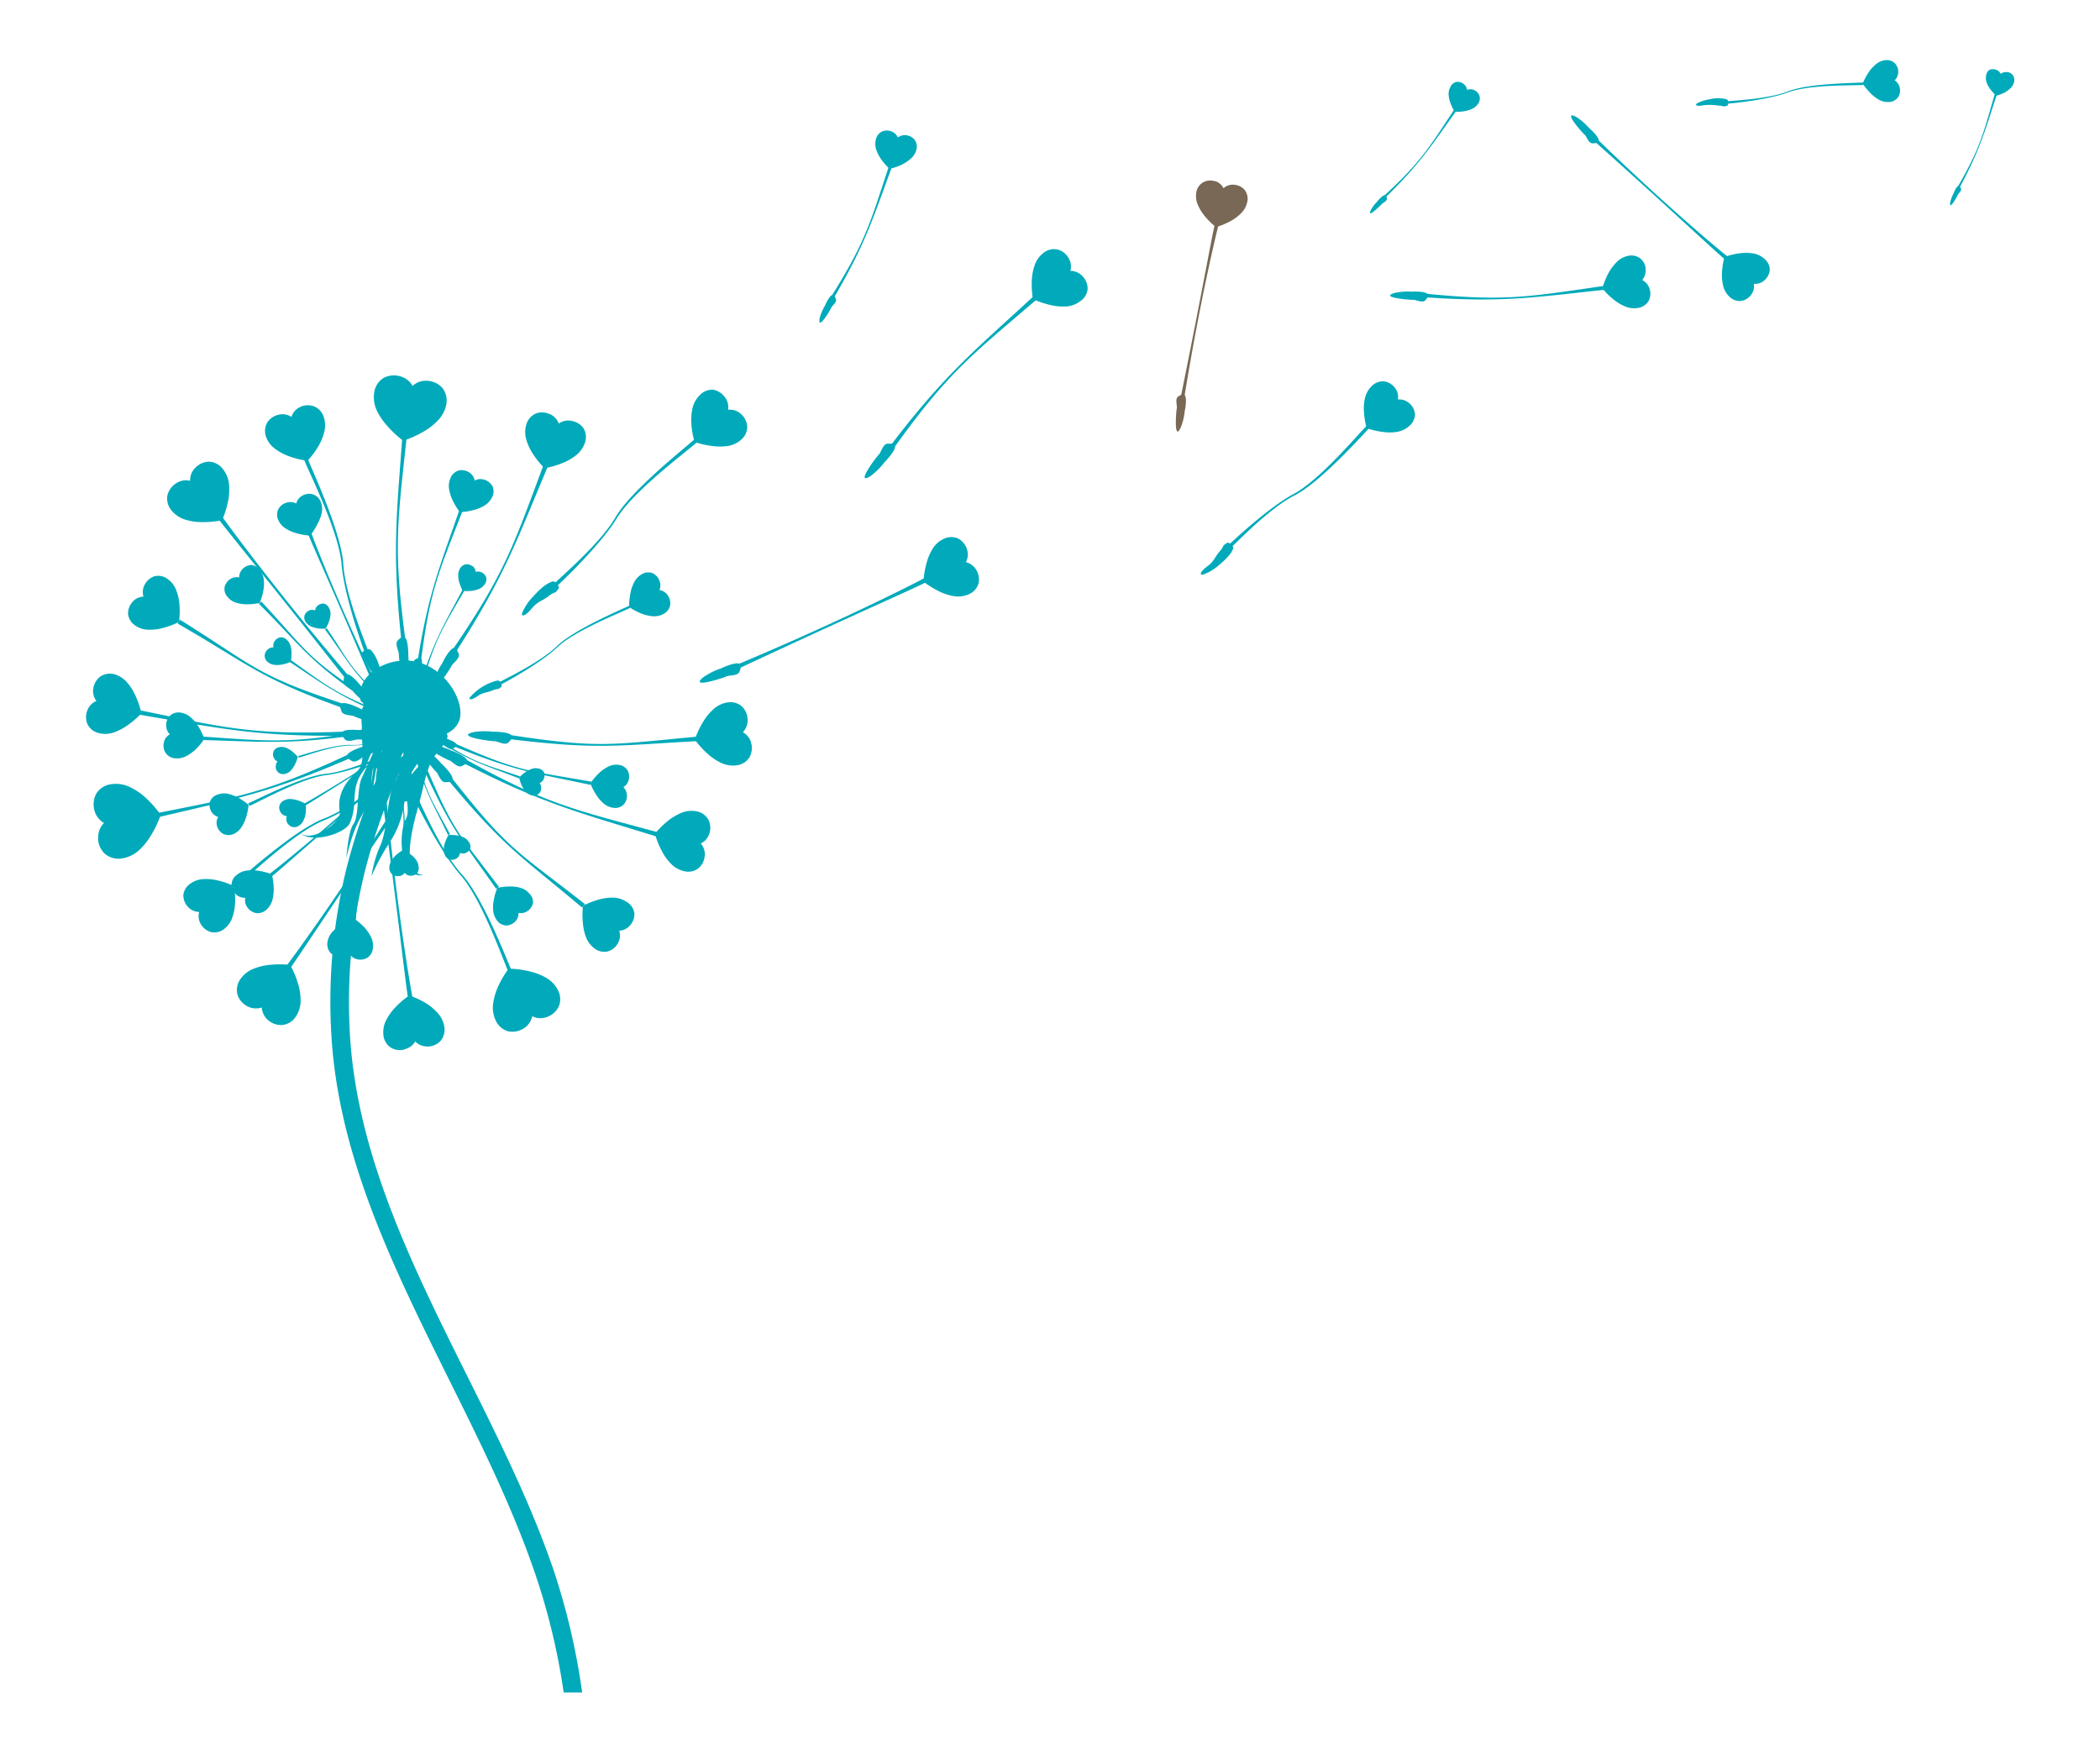 <svg id="Layer_1" data-name="Layer 1" xmlns="http://www.w3.org/2000/svg" viewBox="0 0 360 300.47"><defs><style>.cls-1,.cls-2{fill:#00aaba;}.cls-2{fill-rule:evenodd;}.cls-3{fill:#786855;}</style></defs><path class="cls-1" d="M56.72,175.61c1.18,33.86,24.47,62.91,35.17,94.62a113.38,113.38,0,0,1,4.74,19.92c1.11,0,2.05,0,3.17,0A117.42,117.42,0,0,0,95,269.46C84.35,238,61.07,209,59.9,175.53v0a93.46,93.46,0,0,1,2.61-26A105.15,105.15,0,0,1,69,131.24a1.33,1.33,0,0,0-.9-1.79,1.68,1.68,0,0,0-2.07.78,108,108,0,0,0-6.65,18.71,96,96,0,0,0-2.67,26.65Z"/><path class="cls-2" d="M74.84,129.18c-1.77,2.14-2.18,5.71-3.11,9s-3.24,11.63.89,11.83c-4.35.75-4.24-7.37-3.09-9.5s-1-4.61,1.39-7.83a6.92,6.92,0,0,0,1.41-2.8s-2.89,3.51-2.88,5.8A16.27,16.27,0,0,1,67,144.11a39.72,39.72,0,0,0-3.32,6.11,20.42,20.42,0,0,1,1.55-5.34c1.17-2.5,1.19-8.81,2.39-10.69a10.52,10.52,0,0,0,1.54-5.11c-.06-.71-2.2,5.65-2.2,5.65s-1.67,4.84-2.47,6.55-3.41,2.95-2.34,5.44-1.38,4.1-1.38,4.1c1.68-2.89,0-3.47-.2-5.39s4.21-7.18,3.9-10.33,1.1-6.41,1-6.45a8.23,8.23,0,0,0-1.73,5.73c.2,3.27-1.64,4.7-2.77,7.51a31.55,31.55,0,0,0-1.59,5.25s.26-4.56,1.23-5.9.55-6,1.39-7.83,3.06-6.65,2.55-6.14a32.64,32.64,0,0,0-2,4.57c-2.81,3.41-1,5.85-2.61,9.32-.75,1.66-6.36,3.59-8.69,1.58,2.36,1.92,7.3-1.93,7-3.52-.61-3.58,1.68-5.75,3.07-7.1s.61-5.1.71-6.82-.79-4.81,1.49-4.66a46.08,46.08,0,0,1,8.31,2.19c2.54,1.15,4.48,2,4.85,3.15C76.92,126.73,76,127.74,74.84,129.18Z"/><path class="cls-2" d="M72.25,113.7c-4.63-1.58-9.42,1.14-10.29,4s2.18,6.49,6.81,8.07,9.09.52,10-2.36S76.88,115.27,72.25,113.7Z"/><path class="cls-1" d="M151.62,79.25c.25-.25,1.86-1.92,1.83-2.74,9.1-12.66,13-15.53,24.3-25.2a.92.92,0,0,1-.25-.19,1.25,1.25,0,0,1-.28-.37C167,60.18,162.14,64,152.91,76.06c-.15,0-.53,0-.76,0-.8.06-1.1,1.48-1.47,1.84-.56.55-4.26,5.55-1.34,3.64A12.18,12.18,0,0,0,151.62,79.25Z"/><path class="cls-1" d="M186.45,49.54a3.08,3.08,0,0,0-.65-1.93,2.67,2.67,0,0,0-.31-.35,2.83,2.83,0,0,0-2-.82,2.8,2.8,0,0,0-.25-2.11,2.48,2.48,0,0,0-.26-.4,3,3,0,0,0-1.67-1.15,2.87,2.87,0,0,0-2.49.63,4.48,4.48,0,0,0-1.48,2.14,9.14,9.14,0,0,0-.46,2.57,14.85,14.85,0,0,0,.18,3.08.3.3,0,0,0,0,.08.15.15,0,0,0,.06,0,14.19,14.19,0,0,0,2.91,1,9.09,9.09,0,0,0,2.6.26,4.4,4.4,0,0,0,2.47-.84A2.88,2.88,0,0,0,186.45,49.54Z"/><path class="cls-3" d="M203.09,70.52c.07-.29.45-2.22,0-2.79,2.65-16.34,5.54-28.26,5.79-29.1a1.27,1.27,0,0,1-.27,0,1.13,1.13,0,0,1-.36-.14c-.43,1.63-2.3,12.18-5.75,29.18-.11.07-.4.22-.56.34-.54.41-.1,1.55-.2,2-.15.65-.5,5.91.7,3.21A10.1,10.1,0,0,0,203.09,70.52Z"/><path class="cls-3" d="M213.35,32.54a2.59,2.59,0,0,0-1.51-.83,2.73,2.73,0,0,0-.4-.05,2.4,2.4,0,0,0-1.7.61,2.35,2.35,0,0,0-1.36-1.19A2.22,2.22,0,0,0,208,31a2.56,2.56,0,0,0-1.7.23A2.44,2.44,0,0,0,205.08,33a3.75,3.75,0,0,0,.3,2.19,7.68,7.68,0,0,0,1.17,1.88,12.51,12.51,0,0,0,1.87,1.83l.06,0a.08.08,0,0,0,.07,0,12.13,12.13,0,0,0,2.41-1,7.77,7.77,0,0,0,1.78-1.32,3.83,3.83,0,0,0,1.07-1.93A2.48,2.48,0,0,0,213.35,32.54Z"/><path class="cls-1" d="M234.58,73.33l-.3-.33c-1.54,1.52-8,9.27-12.5,11.68-4.25,2.28-10,7.69-10.93,8.53-.29-.23-.34-.26-.83.08s-.22.45-.9,1.21c-.91,1-.9,1.67-2.16,2.6s-1.32,1.52-.78,1.43a8.29,8.29,0,0,0,2.6-1.49c1.86-1.54,2.27-2.24,2.52-2.77a.53.53,0,0,0,0-.65c.92-.85,6.48-6.59,10.59-8.67,4.44-2.25,11.31-10,12.83-11.54A.44.44,0,0,1,234.58,73.33Z"/><path class="cls-1" d="M242.57,71a2.77,2.77,0,0,0-.76-1.67,2.89,2.89,0,0,0-.32-.29,2.55,2.55,0,0,0-1.85-.55,2.51,2.51,0,0,0-.42-1.88,2.88,2.88,0,0,0-1.88-1.22,2.65,2.65,0,0,0-2.18.8A4.09,4.09,0,0,0,234,68.23a8,8,0,0,0-.18,2.36,13.52,13.52,0,0,0,.45,2.75.16.16,0,0,0,0,.07l.06,0a13,13,0,0,0,2.72.64,8.06,8.06,0,0,0,2.36,0,4.13,4.13,0,0,0,2.15-1A2.64,2.64,0,0,0,242.57,71Z"/><path class="cls-1" d="M241.89,50c.31,0,2.32-.11,2.84.38,13.46,1.33,17.56.46,30.35-1.38a.86.86,0,0,0,0,.28,1,1,0,0,0,.08.39c-12,1.27-17.3,2.21-30.42,1.32-.09.11-.28.37-.43.52-.5.48-1.59-.14-2-.1-.68,0-6.06-.41-3.14-1.21A10.23,10.23,0,0,1,241.89,50Z"/><path class="cls-1" d="M281.22,44.32a2.64,2.64,0,0,1,.88,1.53,2,2,0,0,1,0,.41,2.44,2.44,0,0,1-.59,1.75,2.44,2.44,0,0,1,1.23,1.37,2.64,2.64,0,0,1,.12.4,2.74,2.74,0,0,1-.21,1.75,2.53,2.53,0,0,1-1.84,1.26,3.92,3.92,0,0,1-2.25-.27,7.82,7.82,0,0,1-1.94-1.17,11.85,11.85,0,0,1-1.9-1.89.33.33,0,0,1,0-.06v-.07a13.2,13.2,0,0,1,1-2.48A7.93,7.93,0,0,1,277.08,45a3.81,3.81,0,0,1,2-1.13A2.52,2.52,0,0,1,281.22,44.32Z"/><path class="cls-1" d="M334.87,33.22c.06-.17.47-1.21.84-1.36,3.75-6.53,4.25-8.8,6.24-15.72a.57.57,0,0,0,.13.08.79.79,0,0,0,.22.05c-2.1,6.39-2.84,9.28-6.28,15.74,0,.07.12.23.16.33.13.37-.43.78-.52,1s-1.59,3-1.33,1.32A5.8,5.8,0,0,1,334.87,33.22Z"/><path class="cls-1" d="M341,12a1.43,1.43,0,0,1,1-.09,1.55,1.55,0,0,1,.23.06,1.42,1.42,0,0,1,.75.7,1.36,1.36,0,0,1,1-.31l.22,0a1.47,1.47,0,0,1,.84.5,1.38,1.38,0,0,1,.22,1.22,2.11,2.11,0,0,1-.64,1.08,5,5,0,0,1-1,.72,7.74,7.74,0,0,1-1.39.53s0,0,0,0a.05.05,0,0,1,0,0,6.85,6.85,0,0,1-1-1.07,4.65,4.65,0,0,1-.63-1.1,2.11,2.11,0,0,1-.12-1.25A1.37,1.37,0,0,1,341,12Z"/><path class="cls-1" d="M236.06,34.59c.12-.15.91-1.12,1.35-1.15,6.16-5.69,7.45-7.95,11.87-14.63a.63.63,0,0,0,.11.12.71.71,0,0,0,.22.13c-4.37,6.09-6.11,8.92-11.93,14.63a3.46,3.46,0,0,1,.07.41c0,.43-.72.68-.89.9s-2.68,2.64-1.85,1A6.17,6.17,0,0,1,236.06,34.59Z"/><path class="cls-1" d="M249.65,14.05a1.59,1.59,0,0,1,1.07.22,1.1,1.1,0,0,1,.21.14,1.53,1.53,0,0,1,.57,1,1.53,1.53,0,0,1,1.14,0,1.34,1.34,0,0,1,.24.12,1.66,1.66,0,0,1,.72.82,1.59,1.59,0,0,1-.17,1.37,2.47,2.47,0,0,1-1.05.93,5.24,5.24,0,0,1-1.35.41,7.15,7.15,0,0,1-1.65.1h0l0,0a7.48,7.48,0,0,1-.73-1.49,5,5,0,0,1-.31-1.37,2.42,2.42,0,0,1,.29-1.37A1.52,1.52,0,0,1,249.65,14.05Z"/><path class="cls-1" d="M141.4,52.45c.09-.23.73-1.69,1.26-1.88,5.68-9.09,6.5-12.3,9.7-22a.88.88,0,0,0,.19.12.78.78,0,0,0,.3.07c-3.32,9-4.52,13.06-9.76,22.06a3.89,3.89,0,0,1,.22.49c.17.52-.66,1.08-.79,1.41-.2.5-2.42,4.16-2,1.8A7.79,7.79,0,0,1,141.4,52.45Z"/><path class="cls-1" d="M151.22,22.54a2.13,2.13,0,0,1,1.39-.08,1.63,1.63,0,0,1,.31.11,1.92,1.92,0,0,1,1,1,2,2,0,0,1,1.41-.39,1.8,1.8,0,0,1,.32.06,2.11,2.11,0,0,1,1.17.76,2,2,0,0,1,.25,1.75,3,3,0,0,1-1,1.5,6.31,6.31,0,0,1-1.52,1,9.83,9.83,0,0,1-2,.68s0,0-.06,0,0,0,0,0a9.56,9.56,0,0,1-1.4-1.58,6.14,6.14,0,0,1-.84-1.59,3.1,3.1,0,0,1-.12-1.79A2,2,0,0,1,151.22,22.54Z"/><path class="cls-1" d="M272.37,21.89c.23.2,1.69,1.52,1.71,2.21C286,35.66,295.49,43.51,296.19,44a1.12,1.12,0,0,0-.2.18,1.46,1.46,0,0,0-.22.33c-1.31-1-9.14-8.41-22.11-20a5.18,5.18,0,0,1-.65.07c-.69,0-1-1.19-1.35-1.48-.51-.43-4-4.45-1.36-3A10.46,10.46,0,0,1,272.37,21.89Z"/><path class="cls-1" d="M303.39,46.28a2.59,2.59,0,0,1-.71,1.57,2.54,2.54,0,0,1-.29.28,2.42,2.42,0,0,1-1.73.53,2.39,2.39,0,0,1-.39,1.77,2.33,2.33,0,0,1-.25.32,2.69,2.69,0,0,1-1.51.84,2.47,2.47,0,0,1-2.05-.74,3.73,3.73,0,0,1-1.08-1.94,7.65,7.65,0,0,1-.18-2.21,13.33,13.33,0,0,1,.4-2.59l0-.06.06,0a11.8,11.8,0,0,1,2.54-.62,7.94,7.94,0,0,1,2.23,0,3.85,3.85,0,0,1,2,.91A2.48,2.48,0,0,1,303.39,46.28Z"/><path class="cls-1" d="M319.49,14.22l0,.34c-1.64.12-9.28-.1-12.92,1.26-3.43,1.28-9.41,1.87-10.34,1.95,0,.28,0,.33-.46.44s-.36-.1-1.14-.1a9,9,0,0,0-2.56-.07c-1.16.23-1.53,0-1.21-.28a6.45,6.45,0,0,1,2.16-.73A6.13,6.13,0,0,1,295.9,17c.26.08.33.21.35.35.95-.1,7-.39,10.25-1.68,3.51-1.4,11.39-1.42,13-1.53C319.5,14.18,319.49,14.17,319.49,14.22Z"/><path class="cls-1" d="M324.84,10.85a2.15,2.15,0,0,1,.57,1.28c0,.11,0,.22,0,.32a2,2,0,0,1-.61,1.33,2,2,0,0,1,.86,1.18,3.26,3.26,0,0,1,.05.33,2.09,2.09,0,0,1-.31,1.36,2,2,0,0,1-1.55.84,3.17,3.17,0,0,1-1.74-.39A6.39,6.39,0,0,1,320.69,16a9.92,9.92,0,0,1-1.34-1.63.14.14,0,0,1,0-.06.13.13,0,0,1,0-.06,10.15,10.15,0,0,1,1-1.86,5.9,5.9,0,0,1,1.2-1.34,3,3,0,0,1,1.63-.73A2,2,0,0,1,324.84,10.85Z"/><path class="cls-1" d="M70,112.54c0-.36,0-2.68-.55-3.25-2.09-15.45-1.25-20.2.34-35a1.17,1.17,0,0,1-.32,0,1.33,1.33,0,0,1-.45-.08c-1,13.9-1.83,20-.27,35.09a5.87,5.87,0,0,0-.58.51c-.54.59.23,1.82.2,2.34,0,.78.72,7,1.52,3.56A11.36,11.36,0,0,0,70,112.54Z"/><path class="cls-1" d="M75.79,66.45a3.81,3.81,0,0,0-2.7-1.18,3.31,3.31,0,0,0-2.37.9,3.31,3.31,0,0,0-2-1.62,3,3,0,0,0-.55-.14,3.77,3.77,0,0,0-2.39.37,3.5,3.5,0,0,0-1.64,2.59,5.3,5.3,0,0,0,.48,3.06A11,11,0,0,0,66.38,73a17.13,17.13,0,0,0,2.68,2.51.12.12,0,0,0,.09,0,.17.17,0,0,0,.1,0,17.25,17.25,0,0,0,3.34-1.51,10.57,10.57,0,0,0,2.46-1.9,5.33,5.33,0,0,0,1.45-2.74A3.46,3.46,0,0,0,75.79,66.45Z"/><path class="cls-1" d="M61.78,121.5c-.32-.17-2.39-1.2-3.16-.92-14.82-4.85-15.18-6.49-27.82-14.37a1.12,1.12,0,0,1-.1.31,1.41,1.41,0,0,1-.27.37c12.09,6.93,13.66,9.18,27.91,14.34,0,.15.13.52.21.74.3.74,1.74.59,2.2.84.69.37,6.58,2.39,3.87.18A11.61,11.61,0,0,0,61.78,121.5Z"/><path class="cls-1" d="M26.47,98.79A2.94,2.94,0,0,0,25,99.91a3.21,3.21,0,0,0-.23.38,2.65,2.65,0,0,0-.17,2,2.63,2.63,0,0,0-1.81.81,3.3,3.3,0,0,0-.28.35,2.87,2.87,0,0,0-.55,1.81,2.7,2.7,0,0,0,1.26,2,4.09,4.09,0,0,0,2.32.7,8.3,8.3,0,0,0,2.41-.31,13,13,0,0,0,2.68-1l.06,0,0-.07a13.76,13.76,0,0,0,.08-2.87,8.12,8.12,0,0,0-.51-2.38,4.12,4.12,0,0,0-1.43-2A2.73,2.73,0,0,0,26.47,98.79Z"/><path class="cls-1" d="M62,125.19c-.35,0-2.66-.29-3.28.25-15.59.59-20.23-.69-34.82-3.69a1.13,1.13,0,0,1,0,.32,1.5,1.5,0,0,1-.12.44c13.74,2.3,19.74,3.74,34.9,3.63.09.12.29.44.45.62.54.59,1.84-.05,2.35,0,.78.11,7,0,3.7-1.17A12.34,12.34,0,0,0,62,125.19Z"/><path class="cls-1" d="M17.18,116a3.12,3.12,0,0,0-1.12,1.7,4.3,4.3,0,0,0-.09.47,2.79,2.79,0,0,0,.56,2,2.8,2.8,0,0,0-1.51,1.5,4.72,4.72,0,0,0-.16.45,3.1,3.1,0,0,0,.12,2,2.9,2.9,0,0,0,2,1.57,4.43,4.43,0,0,0,2.6-.15,9.09,9.09,0,0,0,2.31-1.22,15.21,15.21,0,0,0,2.32-2,.2.2,0,0,0,0-.08.11.11,0,0,0,0-.08,14.16,14.16,0,0,0-1-2.92,9.31,9.31,0,0,0-1.39-2.21,4.49,4.49,0,0,0-2.18-1.43A2.92,2.92,0,0,0,17.18,116Z"/><path class="cls-1" d="M62,117.76c-.22-.29-1.66-2.1-2.48-2.18C46.87,100.73,38.35,89,37.79,88.16a1.19,1.19,0,0,1-.22.23,1.31,1.31,0,0,1-.4.22C38.31,90.23,46.37,100,59,116.05a6.41,6.41,0,0,0-.12.76c0,.8,1.32,1.28,1.63,1.7.47.62,4.93,5,3.42,1.81A11.71,11.71,0,0,0,62,117.76Z"/><path class="cls-1" d="M35.83,79.15a3.36,3.36,0,0,0-2.06.78,4.12,4.12,0,0,0-.37.35,3,3,0,0,0-.81,2.15,3,3,0,0,0-2.28.35,3.52,3.52,0,0,0-.42.29,3.38,3.38,0,0,0-1.19,1.85,3.17,3.17,0,0,0,.77,2.67,5,5,0,0,0,2.37,1.52,9.84,9.84,0,0,0,2.8.4,16.27,16.27,0,0,0,3.32-.3l.08,0,.05-.07a15.7,15.7,0,0,0,1-3.18,10,10,0,0,0,.18-2.82,4.87,4.87,0,0,0-1-2.64A3.14,3.14,0,0,0,35.83,79.15Z"/><path class="cls-1" d="M52.65,78.78l-.46.16c.86,2.24,5.9,12.17,6.37,17.81.44,5.31,3.4,13.55,3.86,14.82-.36.2-.42.23-.29.88s.36.42.84,1.44c.64,1.37,1.3,1.65,1.7,3.33s1,2,1.1,1.42a9.21,9.21,0,0,0-.37-3.29c-.75-2.57-1.28-3.29-1.7-3.77a.6.6,0,0,0-.68-.25c-.46-1.31-3.85-9.47-4.16-14.55-.34-5.49-5.23-15.88-6.08-18.07A.54.54,0,0,1,52.65,78.78Z"/><path class="cls-1" d="M53.76,69.64a3.14,3.14,0,0,0-2,0l-.44.2a2.78,2.78,0,0,0-1.36,1.63,2.83,2.83,0,0,0-2.09-.4,3.47,3.47,0,0,0-.46.13,3.11,3.11,0,0,0-1.61,1.25,3,3,0,0,0-.14,2.57,4.42,4.42,0,0,0,1.6,2,9.34,9.34,0,0,0,2.32,1.21,15,15,0,0,0,3,.75h.08a.18.18,0,0,0,.07,0,14.17,14.17,0,0,0,1.84-2.47,9.13,9.13,0,0,0,1-2.4,4.59,4.59,0,0,0-.06-2.61A2.9,2.9,0,0,0,53.76,69.64Z"/><path class="cls-1" d="M62.44,127.94c-.35.1-2.57.77-2.94,1.5-14.13,6.61-18.91,7.23-33.51,10.14a1.28,1.28,0,0,1,.13.29,1.4,1.4,0,0,1,.06.45c13.55-3.22,19.64-4.23,33.57-10.22.13.08.44.3.65.4.73.34,1.68-.76,2.18-.89.76-.21,6.43-2.76,3-2.52A12.07,12.07,0,0,0,62.44,127.94Z"/><path class="cls-1" d="M16.54,136a3.84,3.84,0,0,0-.45,2.46,3.56,3.56,0,0,0,1.74,2.63,3.45,3.45,0,0,0-1,2.42,3.86,3.86,0,0,0,0,.58,3.8,3.8,0,0,0,1.1,2.24,3.58,3.58,0,0,0,3.05.82,5.56,5.56,0,0,0,2.88-1.41,11.73,11.73,0,0,0,2-2.49,17.65,17.65,0,0,0,1.64-3.41.12.12,0,0,0,0-.1.17.17,0,0,0,0-.1A17.52,17.52,0,0,0,25,136.79,10.73,10.73,0,0,0,22.4,135a5.41,5.41,0,0,0-3.14-.58A3.58,3.58,0,0,0,16.54,136Z"/><path class="cls-1" d="M69.81,134c-.21.3-1.51,2.22-1.34,3-10.39,16.53-19,28.16-19.68,29a1.59,1.59,0,0,1,.29.15,1.4,1.4,0,0,1,.33.31c1.21-1.56,8.1-12.16,19.67-29a7,7,0,0,0,.76-.11c.77-.2.82-1.65,1.13-2.06.46-.64,3.26-6.19.71-3.81A11.81,11.81,0,0,0,69.81,134Z"/><path class="cls-1" d="M40.73,170.58a3.37,3.37,0,0,0,1.37,1.75,3.17,3.17,0,0,0,2.78.39,3.09,3.09,0,0,0,1,2.1,3.43,3.43,0,0,0,.41.32,3.36,3.36,0,0,0,2.14.58,3.17,3.17,0,0,0,2.35-1.55,4.83,4.83,0,0,0,.75-2.75,9.75,9.75,0,0,0-.45-2.82,16,16,0,0,0-1.3-3.12l-.06-.07-.09,0a16.59,16.59,0,0,0-3.37,0,9.93,9.93,0,0,0-2.79.67,4.9,4.9,0,0,0-2.24,1.75A3.22,3.22,0,0,0,40.73,170.58Z"/><path class="cls-1" d="M40.15,151.65l.29.4c1.87-1.49,9.85-9.27,15.09-11.4,4.93-2,11.91-7.29,13-8.11.3.28.35.33.93,0s.29-.47,1.12-1.23c1.12-1,1.19-1.73,2.67-2.61s1.63-1.52,1-1.48a9.19,9.19,0,0,0-3,1.34c-2.23,1.48-2.76,2.2-3.09,2.75a.6.6,0,0,0,0,.72c-1.11.83-7.89,6.5-12.64,8.31-5.14,2-13.59,9.73-15.43,11.2A.52.52,0,0,1,40.15,151.65Z"/><path class="cls-1" d="M31.43,153.46a2.94,2.94,0,0,0,.6,1.79,2.35,2.35,0,0,0,.3.33,2.61,2.61,0,0,0,1.82.76,2.58,2.58,0,0,0,.23,2,4,4,0,0,0,.24.38,2.9,2.9,0,0,0,1.55,1.07,2.72,2.72,0,0,0,2.32-.58,4.1,4.1,0,0,0,1.37-2,8.63,8.63,0,0,0,.44-2.39,14,14,0,0,0-.17-2.86l0-.07-.06,0a13.55,13.55,0,0,0-2.71-.94,8.07,8.07,0,0,0-2.41-.24,4.11,4.11,0,0,0-2.3.77A2.71,2.71,0,0,0,31.43,153.46Z"/><path class="cls-1" d="M75.8,113.73c.15-.33,1.17-2.41,2-2.66C86.57,98.21,88,93.59,93.2,79.65a1.27,1.27,0,0,0,.27.18,1.41,1.41,0,0,0,.44.14c-5.39,12.84-7.37,18.69-15.54,31.45,0,.14.22.49.28.72.21.77-1,1.53-1.23,2-.33.71-3.77,5.89-3,2.5A11.39,11.39,0,0,1,75.8,113.73Z"/><path class="cls-1" d="M91.91,70.87a3.05,3.05,0,0,1,2,0,4.7,4.7,0,0,1,.45.17,2.84,2.84,0,0,1,1.43,1.57,2.84,2.84,0,0,1,2.07-.48,2.66,2.66,0,0,1,.47.11A3,3,0,0,1,100,73.38a2.92,2.92,0,0,1,.26,2.56,4.6,4.6,0,0,1-1.52,2.12,9.13,9.13,0,0,1-2.26,1.3,14.67,14.67,0,0,1-3,.88h-.08l-.08,0a15.26,15.26,0,0,1-1.94-2.39,8.94,8.94,0,0,1-1.12-2.36,4.49,4.49,0,0,1-.06-2.61A2.94,2.94,0,0,1,91.91,70.87Z"/><path class="cls-1" d="M84.42,125.44c.36,0,2.68,0,3.24.6,15.42,2.34,17.22,1.58,32.05.23a1.06,1.06,0,0,0,0,.31,1.2,1.2,0,0,0,.07.46c-13.91.75-17.08,1.51-32.13-.29-.1.11-.34.4-.52.56-.6.53-1.82-.25-2.34-.24-.78,0-6.94-.82-3.54-1.57A11.47,11.47,0,0,1,84.42,125.44Z"/><path class="cls-1" d="M127.18,121.1a3.26,3.26,0,0,1,.95,1.88,3,3,0,0,1-.78,2.55,2.93,2.93,0,0,1,1.39,1.72c0,.15.08.31.11.48a3.29,3.29,0,0,1-.36,2.08,3,3,0,0,1-2.28,1.4,4.7,4.7,0,0,1-2.66-.46,9.45,9.45,0,0,1-2.25-1.53,15.06,15.06,0,0,1-2.15-2.37.11.11,0,0,1,0-.08.11.11,0,0,1,0-.08,15.15,15.15,0,0,1,1.36-2.9,9.45,9.45,0,0,1,1.7-2.12,4.65,4.65,0,0,1,2.41-1.23A3,3,0,0,1,127.18,121.1Z"/><path class="cls-1" d="M77.26,128.63c.34.12,2.51.94,2.83,1.7,13.64,7.54,18.37,8.48,32.75,12.37a1.25,1.25,0,0,0-.15.28,1.17,1.17,0,0,0-.09.45C99.29,139.3,93.28,137.88,79.8,131c-.14.07-.47.26-.69.35-.75.28-1.62-.87-2.11-1-.74-.26-6.23-3.19-2.77-2.71A12,12,0,0,1,77.26,128.63Z"/><path class="cls-1" d="M121.46,140.57a3.12,3.12,0,0,1,.24,2,3.5,3.5,0,0,1-.14.46,2.84,2.84,0,0,1-1.42,1.58,2.78,2.78,0,0,1,.68,2,2.65,2.65,0,0,1-.07.48,3,3,0,0,1-1,1.75,2.88,2.88,0,0,1-2.52.5,4.53,4.53,0,0,1-2.25-1.31,9,9,0,0,1-1.52-2.12,15.08,15.08,0,0,1-1.15-2.86.14.14,0,0,1,0-.09.21.21,0,0,1,0-.07,15.13,15.13,0,0,1,2.2-2.17,9.27,9.27,0,0,1,2.24-1.34,4.42,4.42,0,0,1,2.59-.3A2.89,2.89,0,0,1,121.46,140.57Z"/><path class="cls-1" d="M123.55,114.61c.32-.15,2.42-1.13,3.19-.83,18-7.56,30.88-14.18,31.77-14.7a1.26,1.26,0,0,0,.35.68c-1.74.94-13.32,6-31.87,14.68a5.84,5.84,0,0,1-.23.73c-.32.74-1.75.55-2.21.78-.71.35-6.64,2.21-3.88.08A11.89,11.89,0,0,1,123.55,114.61Z"/><path class="cls-1" d="M164.26,92.33a3.13,3.13,0,0,1,1.38,1.49,2.69,2.69,0,0,1,.16.45,2.82,2.82,0,0,1-.22,2.11,2.84,2.84,0,0,1,1.73,1.24,2.71,2.71,0,0,1,.23.41,3.19,3.19,0,0,1,.21,2,2.91,2.91,0,0,1-1.75,1.88,4.41,4.41,0,0,1-2.59.27,8.92,8.92,0,0,1-2.48-.83,15.66,15.66,0,0,1-2.61-1.63.18.18,0,0,1,0-.07.19.19,0,0,1,0-.08,15,15,0,0,1,.51-3,8.92,8.92,0,0,1,1-2.41,4.44,4.44,0,0,1,1.91-1.76A2.91,2.91,0,0,1,164.26,92.33Z"/><path class="cls-1" d="M119.12,75.48s.33.35.34.35c-1.78,1.61-10.75,8.22-13.7,13-2.79,4.54-9.13,10.57-10.12,11.5.23.34.27.39-.14.92s-.51.21-1.39.9c-1.19.94-1.9.89-3,2.22s-1.76,1.36-1.62.77a9.32,9.32,0,0,1,1.81-2.78c1.82-2,2.62-2.36,3.22-2.6a.59.59,0,0,1,.71.08c1-1,7.7-6.72,10.26-11.12C108.25,84,117.28,76.93,119,75.36,119.08,75.42,119.06,75.42,119.12,75.48Z"/><path class="cls-1" d="M122.24,66.81a3.09,3.09,0,0,1,1.79,1,3.47,3.47,0,0,1,.3.37,2.81,2.81,0,0,1,.49,2.07,2.83,2.83,0,0,1,2.05.59,2.6,2.6,0,0,1,.35.32,3.13,3.13,0,0,1,.87,1.84,2.9,2.9,0,0,1-1,2.35,4.39,4.39,0,0,1-2.35,1.11,9.06,9.06,0,0,1-2.62,0,13.77,13.77,0,0,1-3-.68l-.07,0,0-.07a15.53,15.53,0,0,1-.53-3,9.39,9.39,0,0,1,.17-2.61,4.52,4.52,0,0,1,1.22-2.3A2.93,2.93,0,0,1,122.24,66.81Z"/><path class="cls-1" d="M75.66,130.9c.26.25,1.94,1.84,1.94,2.66,9.65,12.26,11,12.3,22.71,21.46a1.57,1.57,0,0,0-.25.2,1.42,1.42,0,0,0-.26.38c-10.65-9-13-9.95-22.71-21.56-.16,0-.53.06-.77.06-.8,0-1.16-1.43-1.54-1.78-.59-.52-4.5-5.36-1.5-3.57A12,12,0,0,1,75.66,130.9Z"/><path class="cls-1" d="M108.75,156.56a2.78,2.78,0,0,1-.53,1.81,2,2,0,0,1-.28.35,2.63,2.63,0,0,1-1.79.84,2.59,2.59,0,0,1-.15,2,3.84,3.84,0,0,1-.22.39,3,3,0,0,1-1.51,1.14,2.74,2.74,0,0,1-2.35-.49,4.22,4.22,0,0,1-1.46-1.94,8.36,8.36,0,0,1-.53-2.37,13.34,13.34,0,0,1,0-2.87.09.09,0,0,1,0-.07l0-.06a14.23,14.23,0,0,1,2.67-1.06,8.73,8.73,0,0,1,2.41-.34,4.21,4.21,0,0,1,2.33.68A2.69,2.69,0,0,1,108.75,156.56Z"/><path class="cls-1" d="M66.34,133c0,.35.35,2.65-.17,3.29C68,155.75,70.49,170,70.72,171a1.71,1.71,0,0,0-.32,0,1.41,1.41,0,0,0-.44.14c-.37-1.95-1.75-14.51-4.49-34.8-.12-.09-.45-.29-.63-.44-.6-.53,0-1.84-.08-2.35-.12-.78-.13-7,1.08-3.72A11.74,11.74,0,0,1,66.34,133Z"/><path class="cls-1" d="M75.45,178.53a3.09,3.09,0,0,1-1.84.87,3.85,3.85,0,0,1-.48,0,2.82,2.82,0,0,1-1.95-.85,2.8,2.8,0,0,1-1.69,1.29A3.55,3.55,0,0,1,69,180a3.1,3.1,0,0,1-2-.4,2.9,2.9,0,0,1-1.28-2.23,4.47,4.47,0,0,1,.52-2.55,9,9,0,0,1,1.53-2.12,14.15,14.15,0,0,1,2.34-2l.08,0h.08A14.58,14.58,0,0,1,73.05,172a9,9,0,0,1,2,1.69,4.55,4.55,0,0,1,1.12,2.36A2.94,2.94,0,0,1,75.45,178.53Z"/><path class="cls-1" d="M87.8,166.88l-.44.22c-1-2.18-4.63-12.71-8.35-17-3.51-4-7.37-11.87-8-13.09-.39.13-.46.14-.83-.4s0-.55-.45-1.61c-.54-1.41-.28-2.07-1.21-3.53s-.78-2.09-.25-1.79a9.38,9.38,0,0,1,2.1,2.57c1.32,2.32,1.47,3.2,1.53,3.84a.61.61,0,0,1-.3.66c.62,1.24,4.12,9.36,7.55,13.11,3.71,4.07,7.77,14.81,8.75,17C87.86,166.86,87.87,166.84,87.8,166.88Z"/><path class="cls-1" d="M95.78,172.57a3.47,3.47,0,0,1-1.64,1.62,3.07,3.07,0,0,1-.5.2,3.13,3.13,0,0,1-2.4-.17,3.25,3.25,0,0,1-1.33,2,3.59,3.59,0,0,1-.47.27,3.53,3.53,0,0,1-2.28.32,3.3,3.3,0,0,1-2.2-1.91,5.08,5.08,0,0,1-.41-2.93,10.58,10.58,0,0,1,.84-2.84,16.27,16.27,0,0,1,1.76-3,.11.11,0,0,1,.07-.06l.09,0a16.39,16.39,0,0,1,3.46.45,10.4,10.4,0,0,1,2.77,1.06,5,5,0,0,1,2.07,2.11A3.26,3.26,0,0,1,95.78,172.57Z"/><path class="cls-1" d="M72,115.36c.08-.26.55-1.93.23-2.46C73.7,101.29,75.24,98,79.29,87.61l-.23,0a1.15,1.15,0,0,1-.32-.14c-3.42,9.87-5.24,14.13-7.07,25.36-.1,0-.37.16-.52.25-.5.33-.19,1.37-.31,1.74-.18.56-.85,5.18.4,2.88A8.68,8.68,0,0,0,72,115.36Z"/><path class="cls-1" d="M84.42,83.34a2.42,2.42,0,0,0-1.12-1,2,2,0,0,0-.34-.12,2.09,2.09,0,0,0-1.58.16A2.12,2.12,0,0,0,80.46,81a3.07,3.07,0,0,0-.31-.17,2.31,2.31,0,0,0-1.52-.17A2.21,2.21,0,0,0,77.21,82,3.35,3.35,0,0,0,77,83.93a7,7,0,0,0,.61,1.87,11.33,11.33,0,0,0,1.22,2l.05,0h.06a10.73,10.73,0,0,0,2.28-.37A6.57,6.57,0,0,0,83,86.7a3.38,3.38,0,0,0,1.34-1.43A2.19,2.19,0,0,0,84.42,83.34Z"/><path class="cls-1" d="M64.22,120.23c-.2-.18-1.5-1.34-2.12-1.28-9.78-6.42-9.72-7.68-17.33-15.86a1.13,1.13,0,0,1-.13.2.9.9,0,0,1-.27.21c7.4,7.39,8.1,9.33,17.41,15.86,0,.12,0,.4,0,.58.07.6,1.14.77,1.42,1s4.3,3,2.77.89A8.9,8.9,0,0,0,64.22,120.23Z"/><path class="cls-1" d="M43.09,96.86a2.17,2.17,0,0,0-1.32.52,1.75,1.75,0,0,0-.24.23A2,2,0,0,0,41,99a2,2,0,0,0-1.47.24,2.22,2.22,0,0,0-.27.19,2.16,2.16,0,0,0-.75,1.2,2,2,0,0,0,.51,1.72,3.1,3.1,0,0,0,1.54,1,6.54,6.54,0,0,0,1.81.25,11.6,11.6,0,0,0,2.14-.22l0,0a.1.1,0,0,0,0,0,9.52,9.52,0,0,0,.62-2.06,6.08,6.08,0,0,0,.1-1.82,3.06,3.06,0,0,0-.66-1.7A2,2,0,0,0,43.09,96.86Z"/><path class="cls-1" d="M65.13,117.57c-.1-.25-.79-1.85-1.37-2.06-6.27-13.24-10.15-23.39-10.38-24.13a.72.72,0,0,1-.21.12.8.8,0,0,1-.33.08c.5,1.4,4.43,10,10.45,24.17a5.36,5.36,0,0,0-.24.52c-.19.57.71,1.19.85,1.55.22.55,2.6,4.56,2.12,2A8.73,8.73,0,0,0,65.13,117.57Z"/><path class="cls-1" d="M53.54,84.72a2.31,2.31,0,0,0-1.51.15,2.4,2.4,0,0,0-.32.17,2.09,2.09,0,0,0-.93,1.29,2.14,2.14,0,0,0-1.59-.18l-.34.12a2.39,2.39,0,0,0-1.13,1,2.2,2.2,0,0,0,0,1.92,3.31,3.31,0,0,0,1.32,1.45,6.51,6.51,0,0,0,1.8.78,11.09,11.09,0,0,0,2.28.4h.06l0,0a11.25,11.25,0,0,0,1.24-2A7.1,7.1,0,0,0,55.14,88,3.36,3.36,0,0,0,55,86.05,2.22,2.22,0,0,0,53.54,84.72Z"/><path class="cls-1" d="M63.43,125c-.27,0-2,0-2.42.51-11.53,2-15.12,1.53-26.26.77a.85.85,0,0,1,0,.23,1,1,0,0,1,0,.35c10.45.32,15.06.78,26.31-.82.08.08.27.3.4.41.47.39,1.37-.22,1.75-.22.59,0,5.2-.74,2.63-1.24A8.4,8.4,0,0,0,63.43,125Z"/><path class="cls-1" d="M29.15,122.69a2.33,2.33,0,0,0-.66,1.38,2.11,2.11,0,0,0,0,.35,2.08,2.08,0,0,0,.63,1.47,2.1,2.1,0,0,0-1,1.27c0,.11-.05.23-.07.35a2.3,2.3,0,0,0,.29,1.49A2.16,2.16,0,0,0,30,130a3.4,3.4,0,0,0,1.92-.37,7,7,0,0,0,1.6-1.14A10.62,10.62,0,0,0,35,126.71a.14.14,0,0,0,0-.06s0,0,0-.06a11.16,11.16,0,0,0-1-2.07,6.92,6.92,0,0,0-1.26-1.5,3.36,3.36,0,0,0-1.76-.85A2.17,2.17,0,0,0,29.15,122.69Z"/><path class="cls-1" d="M67.57,130.88c-.2.17-1.52,1.3-1.55,1.92-10.77,9.94-19.3,16.67-19.94,17.11a.93.93,0,0,1,.18.16.92.92,0,0,1,.18.3c1.19-.9,8.25-7.23,19.94-17.19.12,0,.4.06.57.07.61,0,.93-1,1.23-1.27.46-.38,3.57-3.85,1.26-2.62A8.6,8.6,0,0,0,67.57,130.88Z"/><path class="cls-1" d="M39.69,151.74a2.29,2.29,0,0,0,.59,1.41l.25.25a2.09,2.09,0,0,0,1.52.5,2.09,2.09,0,0,0,.3,1.57,2.64,2.64,0,0,0,.21.29,2.36,2.36,0,0,0,1.32.77,2.17,2.17,0,0,0,1.83-.61,3.39,3.39,0,0,0,1-1.68,7.29,7.29,0,0,0,.21-2,11.06,11.06,0,0,0-.31-2.3.05.05,0,0,0,0-.05.1.1,0,0,0,0,0,11.44,11.44,0,0,0-2.23-.6,6.89,6.89,0,0,0-2-.05,3.29,3.29,0,0,0-1.8.76A2.14,2.14,0,0,0,39.69,151.74Z"/><path class="cls-1" d="M42.63,137.83s.14.34.14.34c1.65-.71,8.95-4.78,13.16-5.29,4-.49,10.06-2.95,11-3.33.15.26.18.3.66.19s.31-.28,1.06-.67c1-.52,1.19-1,2.45-1.37s1.47-.78,1-.87a7,7,0,0,0-2.46.38,6.71,6.71,0,0,0-2.78,1.38.46.46,0,0,0-.16.52c-1,.38-7,3.16-10.79,3.54-4.11.41-11.75,4.38-13.37,5.09A.41.41,0,0,1,42.63,137.83Z"/><path class="cls-1" d="M36,137.43a2.18,2.18,0,0,0,.23,1.71,2,2,0,0,0,1.17.91,2,2,0,0,0-.22,1.47c0,.1.06.21.1.31a2.2,2.2,0,0,0,.92,1.09A2.07,2.07,0,0,0,40,143a3.16,3.16,0,0,0,1.39-1.18,6.25,6.25,0,0,0,.78-1.64,11.35,11.35,0,0,0,.44-2.11.07.07,0,0,0,0-.05l0-.05a10.62,10.62,0,0,0-1.78-1.22,6.46,6.46,0,0,0-1.7-.65,3.12,3.12,0,0,0-1.81.12A2,2,0,0,0,36,137.43Z"/><path class="cls-1" d="M76,126.49c.26.06,1.93.53,2.22,1.07,10.71,4.71,12.17,4.52,23.17,6.45a1.12,1.12,0,0,0-.09.22,1.32,1.32,0,0,0,0,.34c-10.22-2.19-12.66-2.26-23.21-6.51a5.42,5.42,0,0,1-.49.31c-.54.26-1.27-.54-1.64-.63-.57-.14-4.87-2-2.26-1.84A8.65,8.65,0,0,1,76,126.49Z"/><path class="cls-1" d="M107.54,132a2.14,2.14,0,0,1,.29,1.41,1.61,1.61,0,0,1-.06.33,2,2,0,0,1-.9,1.21,2,2,0,0,1,.6,1.38,2,2,0,0,1,0,.34,2.15,2.15,0,0,1-.61,1.3,2,2,0,0,1-1.74.51,3.13,3.13,0,0,1-1.68-.77,6.34,6.34,0,0,1-1.2-1.41,9.51,9.51,0,0,1-1-1.94.13.13,0,0,1,0-.06s0,0,0-.06a11.38,11.38,0,0,1,1.41-1.66,6.29,6.29,0,0,1,1.5-1.09,3.12,3.12,0,0,1,1.81-.38A2.07,2.07,0,0,1,107.54,132Z"/><path class="cls-1" d="M107.83,103.89s.18.32.18.33c-1.6.81-9.39,3.84-12.48,6.75-2.9,2.75-8.68,5.87-9.58,6.35.1.29.12.34-.28.64s-.41.05-1.19.38c-1,.45-1.55.27-2.61,1s-1.55.64-1.33.24a9.14,9.14,0,0,1,4.69-2.91c.3,0,.43.07.51.21.91-.51,6.89-3.37,9.61-6,2.94-2.9,10.87-6.25,12.45-7C107.82,103.85,107.81,103.84,107.83,103.89Z"/><path class="cls-1" d="M111.79,98.23a2.38,2.38,0,0,1,1.12,1c0,.11.1.22.14.33a2.12,2.12,0,0,1,0,1.6,2.09,2.09,0,0,1,1.37.82,3,3,0,0,1,.19.3,2.35,2.35,0,0,1,.27,1.5,2.17,2.17,0,0,1-1.21,1.51,3.32,3.32,0,0,1-1.92.34,6.79,6.79,0,0,1-1.9-.48,11.94,11.94,0,0,1-2-1.08l0,0s0,0,0-.06a11.05,11.05,0,0,1,.22-2.3,6.55,6.55,0,0,1,.63-1.86,3.4,3.4,0,0,1,1.33-1.42A2.18,2.18,0,0,1,111.79,98.23Z"/><path class="cls-1" d="M72.42,129.76c.15.23,1,1.72.89,2.31,4.58,10.77,5.54,11.06,12.24,20l-.22.1a1,1,0,0,0-.26.23c-6-8.59-7.45-9.75-12.23-20.07-.11,0-.39-.06-.56-.11-.58-.18-.56-1.27-.77-1.59-.32-.49-2.21-4.76-.39-2.88A8.74,8.74,0,0,1,72.42,129.76Z"/><path class="cls-1" d="M91.37,154.83a2.28,2.28,0,0,1-.74,1.22,2.22,2.22,0,0,1-.27.19,2,2,0,0,1-1.47.26,2,2,0,0,1-.49,1.4,1.75,1.75,0,0,1-.24.23,2.17,2.17,0,0,1-1.32.53,2,2,0,0,1-1.6-.81,3.11,3.11,0,0,1-.68-1.69,6.37,6.37,0,0,1,.08-1.82,9.69,9.69,0,0,1,.6-2.07l0-.05,0,0a9.9,9.9,0,0,1,2.14-.24,6.26,6.26,0,0,1,1.82.22,3.08,3.08,0,0,1,1.55,1A2,2,0,0,1,91.37,154.83Z"/><path class="cls-1" d="M65.26,129.47c0,.26-.27,2-.77,2.35C62,146.26,61,157.08,61,157.86a.88.88,0,0,0-.23-.07,1.28,1.28,0,0,0-.34,0C60.52,156.32,62,147,64,131.72c-.08-.09-.27-.3-.37-.44-.34-.5.36-1.34.4-1.72.06-.59,1.28-5.1,1.51-2.49A9,9,0,0,1,65.26,129.47Z"/><path class="cls-1" d="M62.93,164.22a2.36,2.36,0,0,1-1.5.27l-.35-.08a2.1,2.1,0,0,1-1.24-1,2.07,2.07,0,0,1-1.48.6,1.45,1.45,0,0,1-.36,0,2.37,2.37,0,0,1-1.36-.68,2.2,2.2,0,0,1-.49-1.87,3.33,3.33,0,0,1,.87-1.75,6.8,6.8,0,0,1,1.53-1.23,11.66,11.66,0,0,1,2.08-1h.07l0,0A11.36,11.36,0,0,1,62.48,159a7.17,7.17,0,0,1,1.11,1.61,3.4,3.4,0,0,1,.34,1.93A2.16,2.16,0,0,1,62.93,164.22Z"/><path class="cls-1" d="M72.17,118.22c.07-.16.54-1.18.4-1.55,2.13-7.28,3.44-9.22,7.08-15.48l-.15,0a.59.59,0,0,1-.18-.13c-3.19,6-4.78,8.52-7.07,15.52a3,3,0,0,0-.36.12c-.36.15-.26.85-.37,1.07s-1.07,3.24,0,1.89A5.7,5.7,0,0,0,72.17,118.22Z"/><path class="cls-1" d="M83.36,99a1.56,1.56,0,0,0-.61-.78l-.2-.11a1.37,1.37,0,0,0-1-.06,1.39,1.39,0,0,0-.45-.93L80.88,97a1.57,1.57,0,0,0-1-.26,1.45,1.45,0,0,0-1,.69,2.16,2.16,0,0,0-.33,1.22,4.69,4.69,0,0,0,.2,1.26,7.61,7.61,0,0,0,.58,1.38l0,0h0a6.41,6.41,0,0,0,1.5,0,4.27,4.27,0,0,0,1.23-.3,2.22,2.22,0,0,0,1-.78A1.45,1.45,0,0,0,83.36,99Z"/><path class="cls-1" d="M66.73,120.56c-.11-.14-.82-1-1.22-1-5.62-5.09-5.45-5.88-9.5-11.88a.57.57,0,0,1-.11.11.52.52,0,0,1-.19.11c4,5.47,4.25,6.78,9.55,11.9a2.78,2.78,0,0,0-.05.37c0,.39.65.61.8.81s2.45,2.36,1.69.84A5.85,5.85,0,0,0,66.73,120.56Z"/><path class="cls-1" d="M55.56,103.49a1.39,1.39,0,0,0-.9.19l-.18.13a1.27,1.27,0,0,0-.46.84,1.26,1.26,0,0,0-1,0l-.19.1a1.45,1.45,0,0,0-.6.69,1.3,1.3,0,0,0,.15,1.15,2.08,2.08,0,0,0,.89.78,4.66,4.66,0,0,0,1.14.34,6.55,6.55,0,0,0,1.39.07h0s0,0,0,0a6,6,0,0,0,.61-1.25,4.14,4.14,0,0,0,.24-1.16,1.94,1.94,0,0,0-.25-1.15A1.29,1.29,0,0,0,55.56,103.49Z"/><path class="cls-1" d="M66.11,122.25c-.15-.09-1.13-.66-1.51-.55-7-2.82-8.84-4.31-14.72-8.53l-.06.14a.86.86,0,0,1-.14.18c5.64,3.74,8,5.57,14.77,8.52a2,2,0,0,0,.08.36c.12.37.82.35,1,.48s3.12,1.37,1.88.21A6.14,6.14,0,0,0,66.11,122.25Z"/><path class="cls-1" d="M48,109.27a1.51,1.51,0,0,0-.83.53l-.14.19a1.37,1.37,0,0,0-.15,1,1.36,1.36,0,0,0-1,.36,1.29,1.29,0,0,0-.16.17,1.49,1.49,0,0,0-.35.92,1.4,1.4,0,0,0,.59,1.1,2.14,2.14,0,0,0,1.18.45,4.34,4.34,0,0,0,1.27-.08,6,6,0,0,0,1.43-.45s0,0,0,0a.05.05,0,0,0,0,0,6.85,6.85,0,0,0,.14-1.49,4.72,4.72,0,0,0-.18-1.26,2.15,2.15,0,0,0-.68-1.06A1.41,1.41,0,0,0,48,109.27Z"/><path class="cls-1" d="M67.81,127.71c-.15.09-1.11.68-1.19,1.07-7.88,5.28-14,8.73-14.47,9a.4.4,0,0,1,.1.12.72.72,0,0,1,.09.2c.84-.45,6-3.8,14.48-9,.07,0,.25.08.36.1.38.07.69-.56.91-.69s2.67-2.1,1.07-1.55A6.18,6.18,0,0,0,67.81,127.71Z"/><path class="cls-1" d="M47.87,138.26a1.5,1.5,0,0,0,.24,1,1.4,1.4,0,0,0,1.06.66,1.43,1.43,0,0,0,0,1,2,2,0,0,0,.11.2,1.5,1.5,0,0,0,.77.63,1.41,1.41,0,0,0,1.23-.21,2.21,2.21,0,0,0,.8-1,4.09,4.09,0,0,0,.33-1.22,6.78,6.78,0,0,0,0-1.5s0,0,0,0l0,0a7.42,7.42,0,0,0-1.37-.61,4.68,4.68,0,0,0-1.25-.23,2.17,2.17,0,0,0-1.22.31A1.42,1.42,0,0,0,47.87,138.26Z"/><path class="cls-1" d="M51.16,129.66l.05.23c1.12-.29,6.21-2.16,8.95-2.07a35.42,35.42,0,0,0,7.38-1c.07.18.09.21.41.18s.22-.15.74-.32a6.45,6.45,0,0,1,1.7-.63c.83-.1,1-.35.75-.45a4.27,4.27,0,0,0-1.61,0,4.39,4.39,0,0,0-1.92.61.3.3,0,0,0-.16.31c-.65.15-4.79,1.32-7.25,1.19-2.67-.15-8,1.62-9.07,1.91C51.14,129.63,51.15,129.62,51.16,129.66Z"/><path class="cls-1" d="M46.93,128.73a1.39,1.39,0,0,0-.09.91,1,1,0,0,0,.07.21,1.25,1.25,0,0,0,.66.7,1.26,1.26,0,0,0-.29.92.76.76,0,0,0,0,.21,1.33,1.33,0,0,0,.48.78,1.27,1.27,0,0,0,1.14.2,2,2,0,0,0,1-.61,4.11,4.11,0,0,0,.66-1,5.92,5.92,0,0,0,.49-1.31,0,0,0,0,0,0,0s0,0,0,0a6.85,6.85,0,0,0-1-.95,3.87,3.87,0,0,0-1-.59,2,2,0,0,0-1.17-.11A1.3,1.3,0,0,0,46.93,128.73Z"/><path class="cls-1" d="M73.66,125.75c.16.07,1.18.53,1.31.91,6.38,4.09,7.33,4.11,14.18,6.44a.64.64,0,0,0-.08.14.83.83,0,0,0-.06.21c-6.32-2.42-7.87-2.71-14.2-6.49l-.34.15c-.37.11-.76-.48-1-.57s-2.92-1.75-1.26-1.4A5.61,5.61,0,0,1,73.66,125.75Z"/><path class="cls-1" d="M93.28,132.43a1.37,1.37,0,0,1,0,.93,1.18,1.18,0,0,1-.07.2,1.26,1.26,0,0,1-.7.68,1.32,1.32,0,0,1,.25.95,1.55,1.55,0,0,1,0,.21,1.43,1.43,0,0,1-.52.78,1.37,1.37,0,0,1-1.17.15,2,2,0,0,1-1-.67,3.86,3.86,0,0,1-.63-1A6.8,6.8,0,0,1,89,133.3v0l0,0a6.82,6.82,0,0,1,1.07-.93,4.36,4.36,0,0,1,1.07-.55,2,2,0,0,1,1.19-.06A1.37,1.37,0,0,1,93.28,132.43Z"/><path class="cls-1" d="M71,127.48c.07.16.5,1.2.33,1.57,1.86,7.35,2.44,7.63,5.83,14l-.15,0a.76.76,0,0,0-.19.12c-2.95-6.1-3.79-7-5.81-14.07-.07,0-.25-.08-.35-.13-.35-.17-.23-.86-.33-1.09s-.94-3.27,0-1.88A6.07,6.07,0,0,1,71,127.48Z"/><path class="cls-1" d="M80.63,145.42a1.41,1.41,0,0,1-.59.71l-.19.09a1.28,1.28,0,0,1-1,0,1.24,1.24,0,0,1-.45.85,1.13,1.13,0,0,1-.18.12,1.41,1.41,0,0,1-.89.21,1.31,1.31,0,0,1-1-.68,2,2,0,0,1-.26-1.15,4.1,4.1,0,0,1,.23-1.16,6.89,6.89,0,0,1,.59-1.26l0,0h0a7.05,7.05,0,0,1,1.4.06,4,4,0,0,1,1.14.32,2,2,0,0,1,.89.76A1.32,1.32,0,0,1,80.63,145.42Z"/><path class="cls-1" d="M69.29,145.85h-.24c0-1.16.46-6.55-.34-9.18a35.43,35.43,0,0,1-.94-7.39c-.2,0-.23,0-.29-.34s.08-.26.12-.8a6.57,6.57,0,0,0,.16-1.81c-.12-.83.07-1.08.24-.84a4.67,4.67,0,0,1,.43,1.55,4.47,4.47,0,0,1-.09,2c-.06.18-.16.23-.26.23,0,.68,0,5,.75,7.32.84,2.54.52,8.11.53,9.25Z"/><path class="cls-1" d="M71.44,149.78a1.54,1.54,0,0,1-.92.35h-.23a1.38,1.38,0,0,1-.92-.49,1.31,1.31,0,0,1-.87.55.85.85,0,0,1-.23,0,1.55,1.55,0,0,1-1-.27,1.46,1.46,0,0,1-.53-1.14,2.22,2.22,0,0,1,.36-1.21,4.41,4.41,0,0,1,.82-1,6.93,6.93,0,0,1,1.22-.87l0,0h0a6.76,6.76,0,0,1,1.27.79,4,4,0,0,1,.9.9,2.08,2.08,0,0,1,.44,1.18A1.4,1.4,0,0,1,71.44,149.78Z"/></svg>